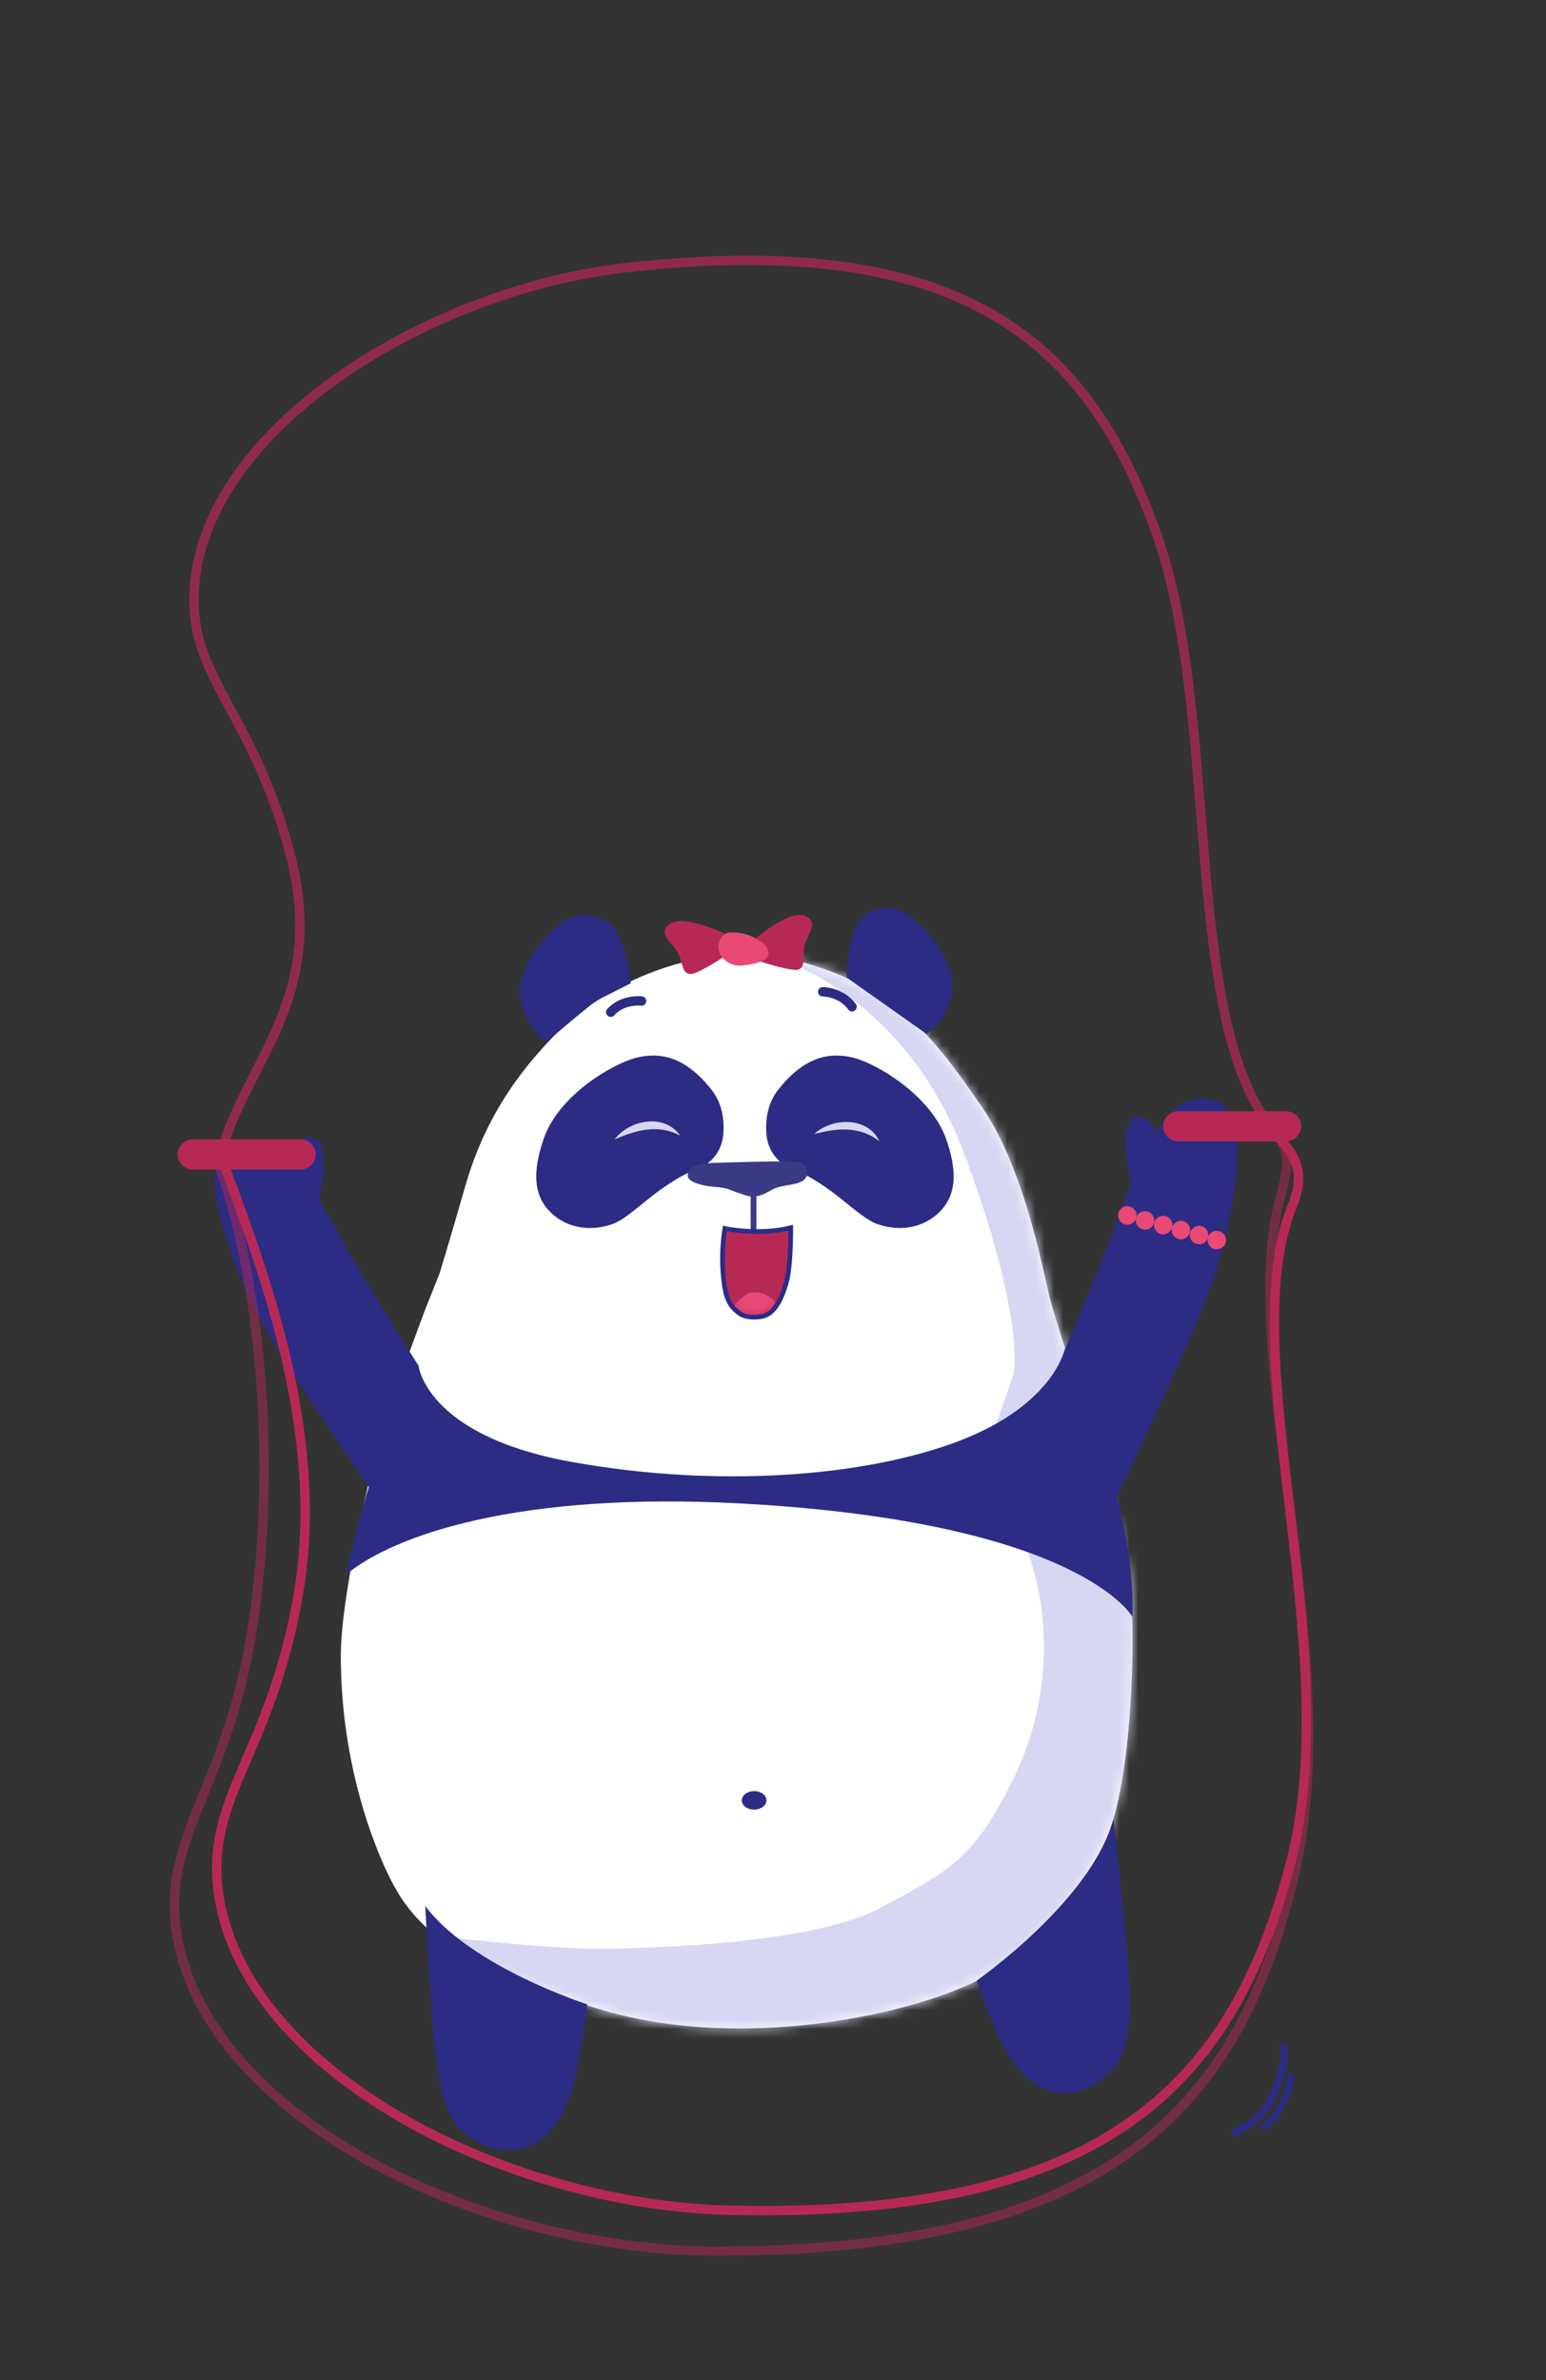 <svg width="165" height="254" viewBox="0 0 165 254" fill="none" xmlns="http://www.w3.org/2000/svg">
<rect x="0" y="0" width="165" height="254" fill="#333333" stroke="none"/>
<path d="M39.667 156.934C39.667 156.934 36.375 170.101 36.375 176.685C36.375 185.655 38.515 193.514 40.983 199.069C43.658 205.035 46.909 208.944 63.367 214.211C79.826 219.478 100.276 214.334 106.161 210.261C111.715 206.393 115.748 201.373 118.052 196.271C120.809 190.181 121.262 174.751 120.603 168.826C119.945 162.901 112.703 141.175 112.045 138.542C111.386 135.908 109.37 124.716 104.803 118.133C100.523 111.961 96.285 105.501 85.422 102.62C74.559 99.699 64.026 105.665 60.076 109.574C56.126 113.483 52.011 118.503 49.707 126.403C47.814 132.987 46.909 135.908 46.909 135.908L45.592 139.2C45.592 139.159 40.325 152.984 39.667 156.934Z" fill="white"/>
<mask id="mask0_7829_5054" style="mask-type:luminance" maskUnits="userSpaceOnUse" x="36" y="101" width="85" height="116">
<path d="M39.667 156.934C39.667 156.934 36.375 170.101 36.375 176.685C36.375 185.655 38.515 193.514 40.983 199.069C43.658 205.035 46.909 208.944 63.367 214.211C79.826 219.478 100.276 214.334 106.161 210.261C111.715 206.393 115.748 201.373 118.052 196.271C120.809 190.181 121.262 174.751 120.603 168.826C119.945 162.901 112.703 141.175 112.045 138.542C111.386 135.908 109.37 124.716 104.803 118.133C100.523 111.961 96.285 105.501 85.422 102.62C74.559 99.699 64.026 105.665 60.076 109.574C56.126 113.483 52.011 118.503 49.707 126.403C47.814 132.987 46.909 135.908 46.909 135.908L45.592 139.2C45.592 139.159 40.325 152.984 39.667 156.934Z" fill="white"/>
</mask>
<g mask="url(#mask0_7829_5054)">
<path d="M81.678 101.797C81.678 101.797 96.203 105.295 102.869 123.029C108.424 137.842 108.547 144.919 108.136 146.606C107.724 148.293 104.762 156.029 104.762 156.029C104.762 156.029 108.177 160.267 110.193 167.139C112.25 174.01 111.798 182.445 108.136 189.852C103.98 198.287 101.429 199.604 93.858 203.636C88.961 206.228 78.674 207.669 64.972 207.957C59.294 208.08 47.361 206.681 47.361 206.681L60.323 234.167L132.042 228.777L133.523 180.1L128.874 125.868L125.911 99.411L100.811 95.379L75.177 97.765L81.678 101.797Z" fill="#D7D7F3"/>
</g>
<path d="M80.485 193.102C81.212 193.102 81.801 192.66 81.801 192.115C81.801 191.57 81.212 191.127 80.485 191.127C79.757 191.127 79.168 191.57 79.168 192.115C79.168 192.66 79.757 193.102 80.485 193.102Z" fill="#2C2C84"/>
<path d="M84.394 124.634C82.912 124.058 81.925 122.659 81.801 121.054C81.678 119.532 81.884 117.68 83.159 116.158C85.793 112.866 88.426 112.208 91.06 112.866C93.693 113.524 99.289 116.94 100.935 121.425C102.54 125.869 101.593 128.008 100.277 129.325C98.96 130.642 96.656 131.629 93.693 130.642C91.43 129.86 88.961 126.486 84.394 124.634Z" fill="#2C2C84"/>
<path d="M74.6 124.634C76.082 124.058 77.069 122.659 77.193 121.054C77.316 119.532 77.111 117.68 75.835 116.158C73.201 112.866 70.568 112.208 67.935 112.866C65.301 113.524 59.664 116.899 58.059 121.425C56.496 125.869 57.401 128.008 58.718 129.325C60.035 130.642 62.339 131.629 65.301 130.642C67.564 129.86 69.992 126.486 74.6 124.634Z" fill="#2C2C84"/>
<path d="M87.809 105.83C87.809 105.83 89.784 105.83 90.936 107.435" stroke="#2C2C84" stroke-miterlimit="10" stroke-linecap="round"/>
<path d="M68.469 106.817C68.469 106.817 66.494 106.571 65.178 108.011" stroke="#2C2C84" stroke-miterlimit="10" stroke-linecap="round"/>
<path d="M90.36 104.308C90.36 104.308 90.36 99.082 92.335 97.683C94.763 95.996 96.697 97.025 98.796 99.329C100.894 101.633 101.676 103.69 101.635 105.295C101.594 106.9 100.565 108.916 99.948 109.451C99.289 109.945 98.919 110.356 98.919 110.356L90.36 104.308Z" fill="#2C2C84"/>
<path d="M67.318 104.925C67.318 104.925 66.824 99.493 64.767 98.341C62.174 96.901 60.405 97.683 58.306 99.987C56.208 102.291 55.426 104.349 55.467 105.953C55.508 107.558 56.702 109.451 57.154 110.109C57.401 110.438 57.73 110.85 58.101 111.097C58.306 111.261 58.636 111.015 58.883 110.726C59.13 110.48 61.681 108.34 62.915 107.352C63.327 107.023 63.779 106.735 64.232 106.488L67.318 104.925Z" fill="#2C2C84"/>
<path d="M80.814 127.638C80.402 127.72 79.991 127.679 79.579 127.555C79.085 127.391 78.345 127.144 77.851 126.938C76.987 126.609 76.082 126.691 75.3 126.527C74.518 126.362 73.407 126.074 73.407 125.457C73.407 124.675 74.066 124.181 76.041 124.099C78.016 124.017 83.612 123.893 84.435 123.935C85.299 123.976 86.492 124.223 86.081 125.539C85.669 126.486 83.941 126.362 82.912 126.733C82.089 127.021 81.719 127.473 80.814 127.638Z" fill="#3A3A85"/>
<path d="M80.114 127.35V131.711H80.731V127.679L80.114 127.35Z" fill="#3A3A85"/>
<path d="M100.977 115.211C101.018 115.294 101.676 115.746 102.334 115.829C102.91 115.87 103.157 116.281 103.157 116.281" stroke="#D7D7F3" stroke-width="0.25" stroke-miterlimit="10" stroke-linecap="round" stroke-linejoin="round"/>
<path d="M86.903 121.013C88.837 119.203 92.664 119.162 93.857 121.795C91.8 120.149 89.372 120.355 86.903 121.013Z" fill="#D7D7F3"/>
<path d="M65.59 121.589C67.195 119.45 70.939 118.791 72.585 121.178C70.281 119.943 67.935 120.561 65.59 121.589Z" fill="#D7D7F3"/>
<path d="M77.358 131.094C77.358 131.094 80.979 131.876 84.394 131.012C84.394 131.012 84.435 135.168 83.9 136.937C83.365 138.747 82.625 140.229 81.308 140.476C80.444 140.64 79.497 140.558 78.921 140.146C78.386 139.735 77.605 139.2 77.317 137.184C77.029 135.127 77.029 133.357 77.358 131.094Z" fill="#B72955"/>
<mask id="mask1_7829_5054" style="mask-type:luminance" maskUnits="userSpaceOnUse" x="77" y="131" width="8" height="10">
<path d="M77.358 131.094C77.358 131.094 80.979 131.876 84.394 131.012C84.394 131.012 84.435 135.168 83.9 136.937C83.365 138.747 82.625 140.229 81.308 140.476C80.444 140.64 79.497 140.558 78.921 140.146C78.386 139.735 77.605 139.2 77.317 137.184C77.029 135.127 77.029 133.357 77.358 131.094Z" fill="white"/>
</mask>
<g mask="url(#mask1_7829_5054)">
<path d="M78.263 139.406C78.263 139.406 79.374 138.007 80.238 137.925C81.143 137.842 81.513 138.007 82.13 138.418C82.789 138.83 82.748 139.077 82.748 139.077C82.748 139.077 81.925 140.311 81.184 140.434C80.69 140.517 79.785 140.599 78.674 139.776C78.222 139.447 78.263 139.406 78.263 139.406Z" fill="#E94975"/>
</g>
<path d="M77.358 131.094C77.358 131.094 80.979 131.876 84.394 131.012C84.394 131.012 84.435 135.168 83.9 136.937C83.365 138.747 82.625 140.229 81.308 140.476C80.444 140.64 79.497 140.558 78.921 140.146C78.386 139.735 77.605 139.2 77.317 137.184C77.029 135.127 77.029 133.357 77.358 131.094Z" stroke="#2C2C84" stroke-width="0.5" stroke-miterlimit="10"/>
<path d="M118.711 160.761C118.711 160.761 126.858 143.726 129.08 137.678C131.343 131.588 132.124 125.046 132.042 122.33C131.96 118.832 130.355 116.487 127.105 117.392C123.854 118.256 121.015 125.046 119.904 128.42C118.793 131.794 114.802 141.299 114.225 142.656C113.649 144.014 113.649 144.014 113.649 144.014" fill="#2C2C84"/>
<path d="M42.424 163.106C42.424 163.106 31.643 147.635 28.434 141.998C25.224 136.361 23.373 130.024 23.002 127.35C22.55 123.893 23.743 121.342 27.076 121.671C30.409 122.001 34.359 128.214 35.964 131.382C37.609 134.509 43.082 143.232 43.864 144.467C44.646 145.701 44.646 145.701 44.646 145.701" fill="#2C2C84"/>
<path d="M118.834 194.09C118.834 194.09 120.356 208.039 120.562 211.578C120.85 216.597 119.986 219.519 118.587 220.959C116.324 223.346 113.855 223.839 111.674 223.016C109.452 222.152 107.6 219.889 106.078 216.186C104.556 212.483 104.268 211.331 104.268 211.331C104.268 211.331 116.529 202.772 118.834 194.09Z" fill="#2C2C84"/>
<path d="M45.387 203.389C45.387 203.389 46.004 215.445 46.456 218.984C47.074 223.922 47.938 226.514 49.913 227.913C52.587 229.806 55.303 229.847 57.319 228.612C59.336 227.378 60.735 224.786 61.557 220.877C62.339 216.968 62.669 213.882 62.669 213.882C62.669 213.882 50.242 209.89 45.387 203.389Z" fill="#2C2C84"/>
<path d="M30.82 124.387C30.82 124.387 31.479 121.425 33.001 121.383C34.524 121.342 34.524 123.317 34.524 124.634C34.524 125.951 33.865 128.708 33.865 128.708L30.82 124.387Z" fill="#2C2C84"/>
<path d="M123.854 122.165C123.854 122.165 123.195 119.203 121.673 119.162C120.15 119.12 120.15 121.095 120.15 122.412C120.15 123.729 120.809 126.486 120.809 126.486L123.854 122.165Z" fill="#2C2C84"/>
<path d="M120.316 130.683C120.861 130.683 121.303 130.241 121.303 129.695C121.303 129.15 120.861 128.708 120.316 128.708C119.77 128.708 119.328 129.15 119.328 129.695C119.328 130.241 119.77 130.683 120.316 130.683Z" fill="#E94975"/>
<path d="M122.208 131.218C122.754 131.218 123.196 130.775 123.196 130.23C123.196 129.685 122.754 129.243 122.208 129.243C121.663 129.243 121.221 129.685 121.221 130.23C121.221 130.775 121.663 131.218 122.208 131.218Z" fill="#E94975"/>
<path d="M124.142 131.711C124.687 131.711 125.129 131.269 125.129 130.724C125.129 130.178 124.687 129.736 124.142 129.736C123.596 129.736 123.154 130.178 123.154 130.724C123.154 131.269 123.596 131.711 124.142 131.711Z" fill="#E94975"/>
<path d="M126.034 132.246C126.58 132.246 127.022 131.804 127.022 131.259C127.022 130.713 126.58 130.271 126.034 130.271C125.489 130.271 125.047 130.713 125.047 131.259C125.047 131.804 125.489 132.246 126.034 132.246Z" fill="#E94975"/>
<path d="M127.969 132.781C128.514 132.781 128.957 132.339 128.957 131.794C128.957 131.248 128.514 130.806 127.969 130.806C127.424 130.806 126.981 131.248 126.981 131.794C126.981 132.339 127.424 132.781 127.969 132.781Z" fill="#E94975"/>
<path d="M129.862 133.316C130.407 133.316 130.849 132.874 130.849 132.329C130.849 131.783 130.407 131.341 129.862 131.341C129.316 131.341 128.874 131.783 128.874 132.329C128.874 132.874 129.316 133.316 129.862 133.316Z" fill="#E94975"/>
<path d="M80.484 100.275C80.484 100.275 84.147 97.066 85.875 97.724C87.603 98.382 85.998 99.905 85.834 101.057C85.669 102.209 85.957 103.155 85.257 103.443C84.558 103.731 81.225 102.62 81.225 102.62L80.484 100.275Z" fill="#B72955"/>
<path d="M77.398 99.658C77.398 99.658 73.037 97.518 71.514 98.588C69.992 99.658 71.967 100.728 72.42 101.797C72.872 102.867 72.831 103.855 73.613 103.937C74.353 104.061 77.275 102.085 77.275 102.085L77.398 99.658Z" fill="#B72955"/>
<path d="M77.399 102.456C76.617 101.88 76.411 100.687 77.07 99.946C77.317 99.658 77.646 99.452 78.098 99.493C79.621 99.493 80.691 100.069 81.431 100.645C82.172 101.221 82.213 102.127 81.555 102.456C80.896 102.785 79.826 102.991 79.086 103.032C78.345 103.073 77.893 102.826 77.522 102.579C77.481 102.497 77.44 102.456 77.399 102.456Z" fill="#E94975"/>
<path d="M131.754 227.584C131.754 227.584 134.14 226.473 135.169 224.827C136.404 222.852 137.268 220.218 136.938 218.531" stroke="#2C2C84" stroke-width="0.75" stroke-miterlimit="10" stroke-linecap="round"/>
<path d="M134.923 226.925C134.923 226.925 135.952 226.143 136.528 225.156C137.186 224.004 137.721 222.523 137.721 221.617" stroke="#2C2C84" stroke-width="0.75" stroke-miterlimit="10" stroke-linecap="round"/>
<path d="M113.65 143.932C113.65 143.932 121.385 160.432 120.85 172.529C120.85 172.529 115.337 162.407 79.045 160.432C55.344 159.156 42.012 163.806 36.91 168.044C36.91 168.044 40.078 153.149 44.646 145.619C44.646 145.619 45.304 153.149 60.94 155.988C76.576 158.827 92.418 157.593 102.458 153.725C112.497 149.857 113.65 143.932 113.65 143.932Z" fill="#2C2C84"/>
<path opacity="0.49" d="M22.92 123.194C27.405 134.386 29.71 154.507 27.076 172.817C24.443 191.045 16.995 195.859 18.929 206.763C22.468 226.349 51.847 240.216 76.535 240.216C119.328 240.216 132.413 224.045 138.091 200.262C143.728 176.644 131.96 144.467 136.692 127.597C138.173 122.289 136.733 122.412 135.828 120.149" stroke="#B72955" stroke-miterlimit="10"/>
<path d="M23.537 123.276C27.569 134.221 34.811 152.244 31.89 169.813C28.968 187.301 21.726 191.786 23.372 202.361C26.335 221.288 54.233 235.319 77.892 235.854C118.916 236.801 131.795 221.494 137.761 198.699C143.645 176.068 131.548 144.385 137.926 128.666C139.983 123.605 136.65 122.371 135.827 120.231" stroke="#B72955" stroke-miterlimit="10"/>
<path opacity="0.7" d="M23.537 123.194C26.294 113.154 35.017 106.488 30.943 91.058C26.911 75.71 20.08 72.295 20.739 62.749C21.891 45.632 45.715 30.942 66.865 28.556C103.486 24.441 116.282 37.032 123.401 56.865C130.478 76.533 125.87 110.644 136.609 121.26M136.609 121.26C137.185 119.244 137.638 122.248 136.609 121.26Z" stroke="#B72955" stroke-miterlimit="10"/>
<path d="M137.268 121.795H125.746C124.882 121.795 124.142 121.095 124.142 120.19C124.142 119.326 124.841 118.585 125.746 118.585H137.268C138.132 118.585 138.872 119.285 138.872 120.19C138.831 121.095 138.132 121.795 137.268 121.795Z" fill="#B72955"/>
<path d="M32.096 124.799H20.575C19.71 124.799 18.97 124.099 18.97 123.194C18.97 122.33 19.669 121.589 20.575 121.589H32.096C32.96 121.589 33.7 122.289 33.7 123.194C33.659 124.099 32.96 124.799 32.096 124.799Z" fill="#B72955"/>
</svg>
